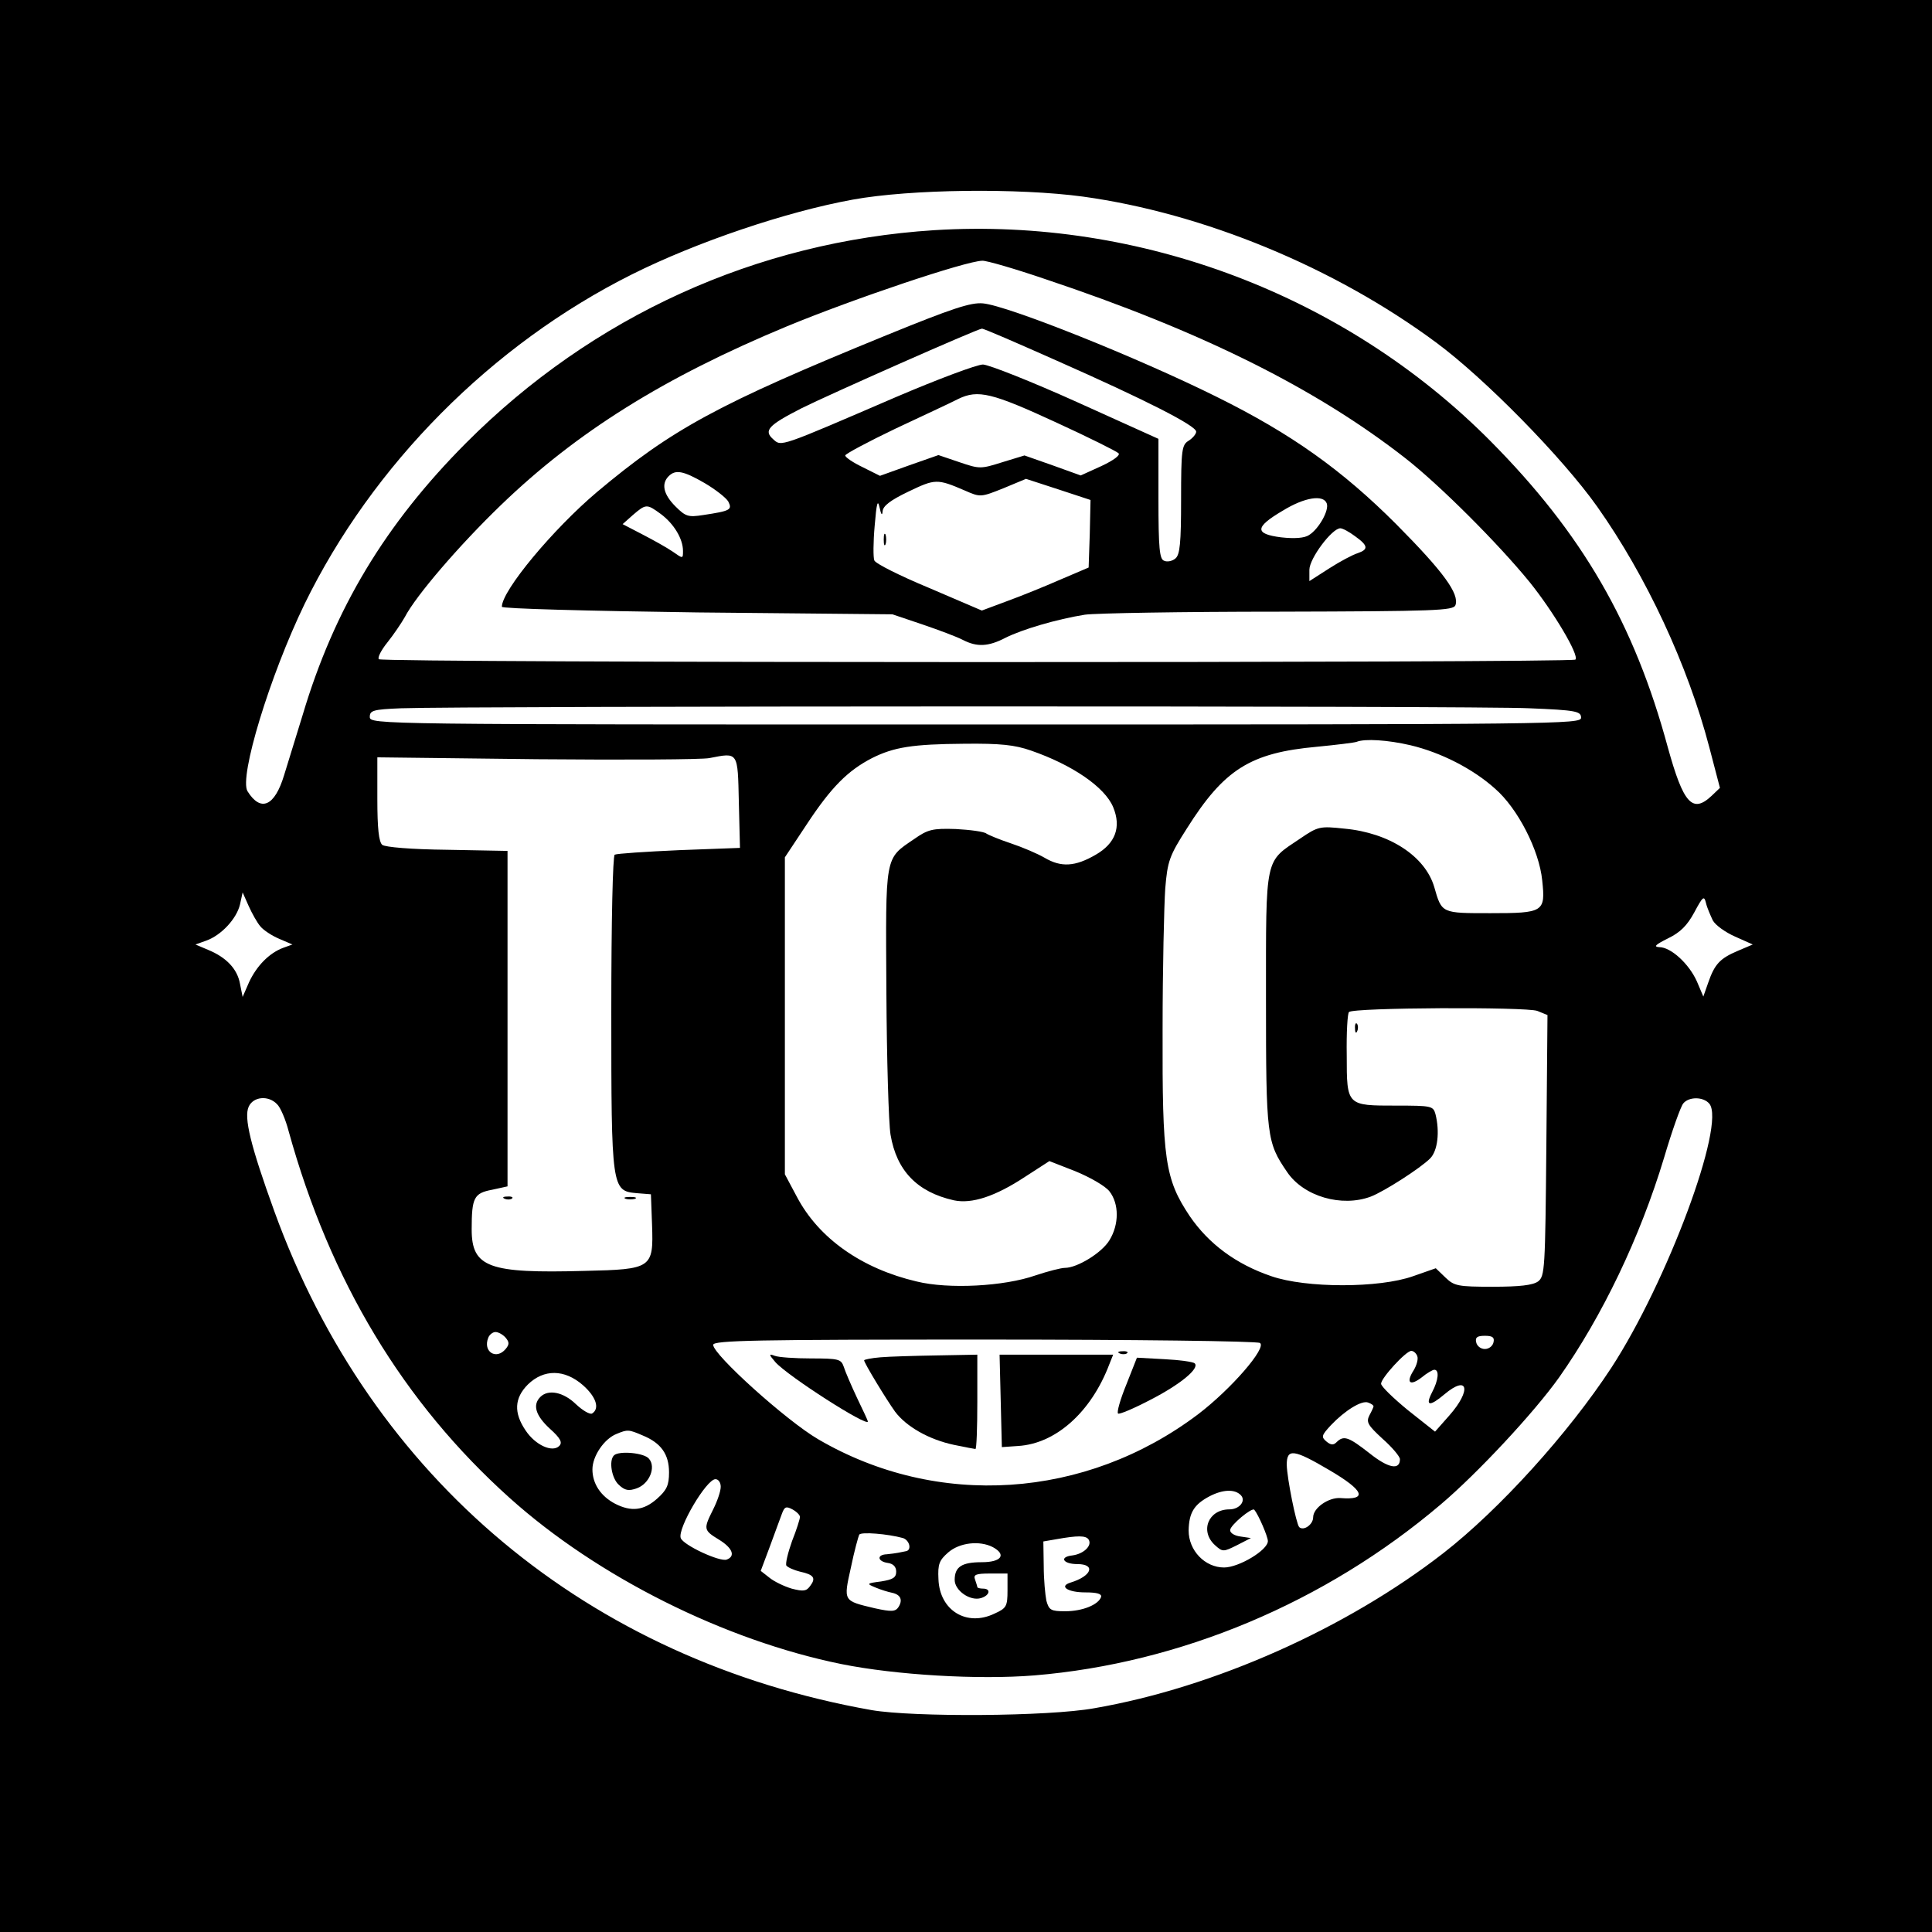 <?xml version="1.0" standalone="no"?>
<!DOCTYPE svg PUBLIC "-//W3C//DTD SVG 20010904//EN"
 "http://www.w3.org/TR/2001/REC-SVG-20010904/DTD/svg10.dtd">
<svg version="1.0" xmlns="http://www.w3.org/2000/svg"
 width="512pt" height="512pt" viewBox="0 0 512 512"
 preserveAspectRatio="xMidYMid meet">
<g transform="translate(0,512) scale(0.1,-0.1)"
fill="#000000" stroke="none">
<path d="M0 2560 l0 -2560 2560 0 2560 0 0 2560 0 2560 -2560 0 -2560 0 0
-2560z m2870 2039 c319 -44 666 -187 935 -386 129 -95 336 -306 428 -436 130
-184 240 -420 297 -638 l28 -107 -22 -21 c-51 -48 -75 -20 -116 128 -89 329
-227 567 -470 812 -383 386 -928 593 -1474 559 -471 -30 -906 -228 -1241 -564
-214 -215 -349 -439 -433 -721 -17 -55 -39 -127 -49 -159 -25 -83 -62 -99 -97
-43 -23 37 59 306 151 496 180 369 496 688 868 874 172 86 409 166 585 198
154 28 439 31 610 8z m-99 -219 c413 -138 716 -289 953 -474 91 -71 247 -227
330 -329 62 -77 132 -194 121 -205 -9 -9 -3161 -9 -3171 1 -4 4 6 24 23 45 16
20 37 51 46 67 29 56 144 190 254 296 201 194 433 339 758 474 179 74 474 173
518 174 10 1 86 -21 168 -49z m1282 -1137 c124 -5 137 -8 137 -25 0 -17 -52
-18 -1605 -18 -1587 0 -1605 0 -1605 20 0 17 8 20 83 23 160 6 2856 7 2990 0z
m-315 -98 c80 -19 165 -62 224 -115 60 -52 117 -163 125 -243 9 -84 4 -87
-137 -87 -130 0 -129 -1 -149 69 -24 82 -119 144 -238 155 -65 7 -70 6 -117
-26 -95 -64 -91 -42 -91 -426 0 -365 2 -379 56 -458 44 -65 145 -94 222 -65
36 14 131 75 157 101 20 20 26 71 14 118 -6 21 -11 22 -103 22 -132 0 -132 -1
-132 133 -1 60 2 112 6 115 11 12 469 14 499 3 l27 -11 -3 -346 c-3 -329 -4
-346 -22 -360 -14 -10 -49 -14 -120 -14 -92 0 -102 2 -125 24 l-26 25 -60 -21
c-90 -32 -284 -32 -376 0 -94 32 -166 86 -216 159 -66 99 -73 149 -72 495 0
161 4 329 7 373 6 73 11 87 57 159 99 157 168 201 345 217 52 5 100 11 105 13
22 9 83 5 143 -9z m-1006 -14 c110 -38 196 -97 218 -150 22 -53 6 -96 -46
-126 -55 -32 -92 -34 -136 -8 -19 11 -59 28 -89 38 -30 10 -59 22 -65 26 -6 5
-43 10 -81 12 -62 2 -74 -1 -111 -27 -78 -53 -75 -40 -73 -404 1 -178 6 -349
11 -379 16 -95 70 -152 168 -174 47 -10 109 10 188 62 l65 42 69 -27 c39 -16
79 -39 90 -53 26 -33 26 -88 0 -130 -20 -33 -85 -73 -118 -73 -10 0 -45 -9
-78 -20 -83 -29 -230 -37 -315 -16 -145 34 -259 114 -317 224 l-32 60 0 420 0
420 59 89 c64 97 108 141 172 174 58 29 107 37 245 38 95 1 133 -3 176 -18z
m-774 -137 l3 -121 -161 -6 c-89 -4 -165 -9 -171 -12 -5 -4 -9 -170 -9 -416 0
-469 1 -475 67 -481 l38 -3 3 -81 c4 -115 0 -118 -179 -122 -254 -7 -299 9
-299 110 0 84 6 96 54 105 l41 9 0 444 0 445 -159 3 c-97 1 -165 7 -173 13 -9
8 -13 43 -13 122 l0 110 423 -5 c232 -2 438 -1 457 3 77 15 75 18 78 -117z
m-1268 -329 c8 -10 31 -25 50 -33 l35 -15 -25 -9 c-37 -14 -70 -48 -90 -91
l-17 -39 -7 35 c-7 39 -36 70 -85 90 l-33 14 28 10 c40 14 81 58 90 96 l7 32
16 -36 c9 -20 23 -45 31 -54z m3849 16 c7 -13 34 -32 59 -43 l47 -21 -40 -17
c-47 -20 -61 -35 -78 -84 l-13 -37 -17 40 c-21 47 -69 91 -100 91 -16 1 -9 7
23 23 33 16 51 34 70 69 23 43 26 45 31 25 3 -13 12 -33 18 -46z m-3805 -487
c9 -8 23 -41 31 -72 110 -397 304 -719 586 -972 233 -209 569 -377 879 -440
144 -29 363 -42 511 -30 387 32 771 193 1077 453 97 82 248 244 314 337 114
162 214 370 278 582 21 71 44 136 51 144 15 18 53 18 69 -1 44 -54 -112 -473
-260 -700 -114 -174 -296 -375 -445 -491 -256 -199 -607 -356 -925 -411 -121
-22 -479 -24 -590 -5 -751 133 -1326 613 -1583 1322 -63 174 -81 248 -68 277
12 27 52 31 75 7z m606 -619 c10 -12 10 -18 0 -30 -25 -30 -61 -7 -46 30 3 8
12 15 19 15 8 0 20 -7 27 -15z m2618 -12 c-2 -10 -12 -18 -23 -18 -11 0 -21 8
-23 18 -3 13 3 17 23 17 20 0 26 -4 23 -17z m-619 -2 c19 -12 -76 -122 -164
-189 -298 -225 -691 -251 -1007 -66 -84 49 -278 224 -278 250 0 12 115 14 718
14 394 0 723 -4 731 -9z m417 -35 c3 -8 -2 -25 -10 -38 -21 -33 -9 -42 22 -18
13 11 29 20 33 20 14 0 11 -28 -6 -60 -19 -37 -6 -38 33 -5 63 53 72 11 13
-56 l-38 -43 -72 57 c-39 32 -71 63 -71 70 0 15 66 87 80 87 6 0 13 -6 16 -14z
m-2211 -77 c35 -31 45 -62 24 -75 -6 -3 -25 8 -43 25 -33 32 -73 40 -94 19
-21 -21 -13 -49 25 -84 29 -26 34 -37 25 -46 -18 -18 -63 2 -89 41 -32 47 -30
86 6 122 42 41 97 41 146 -2z m2095 -56 c0 -2 -5 -13 -11 -24 -9 -18 -4 -26
35 -62 25 -22 46 -47 46 -54 0 -30 -31 -24 -81 16 -55 43 -68 48 -87 29 -8 -8
-15 -8 -27 2 -14 12 -13 16 12 43 37 39 82 67 99 60 8 -3 14 -7 14 -10z
m-1937 -77 c49 -20 70 -50 70 -98 0 -34 -6 -47 -32 -70 -35 -31 -68 -35 -111
-13 -38 20 -60 53 -60 91 0 35 31 81 64 94 29 12 32 12 69 -4z m1820 -92 c92
-54 103 -80 29 -74 -31 2 -72 -26 -72 -51 0 -19 -25 -37 -37 -26 -8 9 -32 128
-33 165 0 44 18 42 113 -14z m-1613 -44 c0 -12 -9 -38 -20 -60 -26 -52 -26
-55 15 -80 36 -22 45 -44 21 -53 -18 -7 -115 38 -122 57 -9 25 68 156 92 156
8 0 14 -9 14 -20z m1378 -22 c15 -15 -3 -38 -30 -38 -56 0 -79 -58 -38 -95 20
-18 22 -18 58 0 l37 19 -27 4 c-16 2 -28 9 -28 17 0 13 58 61 64 54 11 -13 36
-71 36 -83 0 -24 -77 -70 -116 -70 -51 0 -94 45 -94 98 1 47 14 69 56 91 35
18 66 19 82 3z m-1168 -58 c0 -5 -9 -34 -21 -64 -11 -31 -18 -60 -15 -65 4 -5
20 -12 36 -16 37 -8 43 -17 27 -38 -10 -14 -18 -15 -49 -7 -20 6 -47 19 -59
29 l-23 18 24 64 c13 35 27 74 32 87 7 19 11 21 28 12 11 -6 20 -15 20 -20z
m273 -56 c18 -6 24 -33 7 -35 -5 -1 -14 -3 -20 -4 -5 -1 -19 -3 -30 -4 -27 -1
-25 -19 3 -23 14 -2 22 -10 22 -23 0 -16 -9 -21 -40 -26 -39 -5 -39 -6 -15
-16 14 -6 34 -12 44 -14 23 -5 29 -19 17 -38 -8 -12 -18 -13 -63 -3 -84 20
-83 18 -63 108 9 44 20 83 22 87 5 8 76 2 116 -9z m492 -4 c10 -16 -13 -38
-43 -42 -36 -4 -25 -23 13 -23 50 0 38 -32 -18 -49 -32 -10 -7 -26 39 -26 32
0 44 -4 42 -12 -7 -21 -50 -38 -95 -38 -38 0 -43 3 -50 28 -3 15 -7 56 -7 92
l-1 65 35 6 c56 10 78 10 85 -1z m-254 -20 c37 -20 23 -40 -29 -40 -53 0 -72
-12 -72 -47 0 -28 41 -57 70 -48 23 7 27 25 5 25 -8 0 -15 2 -15 4 0 2 -3 11
-6 20 -5 13 2 16 40 16 l46 0 0 -45 c0 -42 -3 -47 -34 -61 -74 -36 -146 8
-149 91 -2 40 2 50 26 71 30 26 83 32 118 14z"/>
<path d="M2350 4232 c-448 -183 -569 -249 -768 -416 -116 -98 -252 -261 -252
-304 0 -5 225 -11 518 -15 l517 -5 80 -27 c44 -15 92 -33 107 -41 37 -19 67
-18 113 6 44 22 135 49 210 61 28 4 258 8 513 8 418 1 463 3 469 17 11 30 -31
88 -157 215 -143 143 -277 239 -475 337 -209 104 -554 242 -620 248 -32 3 -81
-13 -255 -84z m451 -68 c235 -104 369 -172 369 -188 0 -6 -9 -17 -20 -24 -18
-11 -20 -23 -20 -156 0 -115 -3 -146 -15 -156 -8 -7 -22 -10 -30 -6 -12 4 -15
32 -15 164 l0 159 -217 98 c-120 54 -231 98 -248 99 -16 0 -120 -39 -230 -86
-311 -134 -304 -132 -326 -112 -26 23 -13 37 75 82 72 36 465 210 478 211 4 1
93 -38 199 -85z m-1 -164 c85 -39 159 -76 164 -81 6 -5 -13 -19 -45 -34 l-55
-25 -75 27 -74 26 -59 -18 c-57 -18 -60 -18 -113 0 l-56 19 -77 -27 -78 -28
-46 23 c-25 12 -46 26 -46 31 0 4 60 36 133 71 72 34 148 69 167 79 52 25 89
16 260 -63z m-933 -160 c29 -17 57 -39 63 -49 11 -22 6 -25 -67 -36 -39 -6
-46 -4 -73 23 -32 32 -38 60 -18 80 18 18 38 15 95 -18z m690 -20 c41 -18 42
-18 102 6 l60 25 86 -28 85 -28 -2 -90 -3 -89 -75 -32 c-41 -18 -105 -44 -141
-57 l-67 -25 -140 60 c-77 32 -143 65 -145 73 -3 7 -3 48 1 92 5 60 8 71 13
48 4 -19 7 -23 8 -10 1 14 20 29 68 52 71 34 76 35 150 3z m959 -34 c7 -18
-21 -68 -47 -84 -12 -8 -38 -10 -74 -6 -71 9 -70 27 5 71 57 35 107 43 116 19z
m-1765 -28 c35 -26 59 -66 59 -98 0 -21 0 -21 -27 -2 -16 11 -52 31 -81 46
l-52 27 27 24 c35 30 37 30 74 3z m1840 -59 c35 -25 36 -35 7 -45 -13 -4 -47
-22 -75 -40 l-53 -34 0 30 c0 30 60 110 82 110 6 0 23 -9 39 -21z"/>
<path d="M2342 3690 c0 -14 2 -19 5 -12 2 6 2 18 0 25 -3 6 -5 1 -5 -13z"/>
<path d="M3591 2394 c0 -11 3 -14 6 -6 3 7 2 16 -1 19 -3 4 -6 -2 -5 -13z"/>
<path d="M1338 1943 c7 -3 16 -2 19 1 4 3 -2 6 -13 5 -11 0 -14 -3 -6 -6z"/>
<path d="M1658 1943 c6 -2 18 -2 25 0 6 3 1 5 -13 5 -14 0 -19 -2 -12 -5z"/>
<path d="M2968 1533 c7 -3 16 -2 19 1 4 3 -2 6 -13 5 -11 0 -14 -3 -6 -6z"/>
<path d="M2055 1510 c33 -37 245 -173 245 -157 0 2 -13 30 -29 63 -15 32 -31
69 -35 82 -7 20 -13 22 -86 22 -43 0 -87 3 -97 7 -16 6 -16 4 2 -17z"/>
<path d="M2333 1523 c-24 -2 -43 -6 -43 -8 0 -7 59 -104 82 -136 30 -40 90
-74 156 -88 29 -6 55 -11 57 -11 3 0 5 56 5 125 l0 125 -107 -2 c-60 -1 -127
-3 -150 -5z"/>
<path d="M2652 1408 l3 -123 43 3 c100 6 194 90 242 217 l10 25 -151 0 -150 0
3 -122z"/>
<path d="M2985 1451 c-16 -39 -26 -74 -22 -77 3 -3 41 13 85 36 80 41 132 84
118 97 -4 4 -40 9 -80 11 l-73 4 -28 -71z"/>
<path d="M1627 1263 c-14 -14 -6 -61 13 -78 16 -15 26 -17 48 -9 33 12 51 56
32 78 -12 16 -80 22 -93 9z"/>
</g>
</svg>
